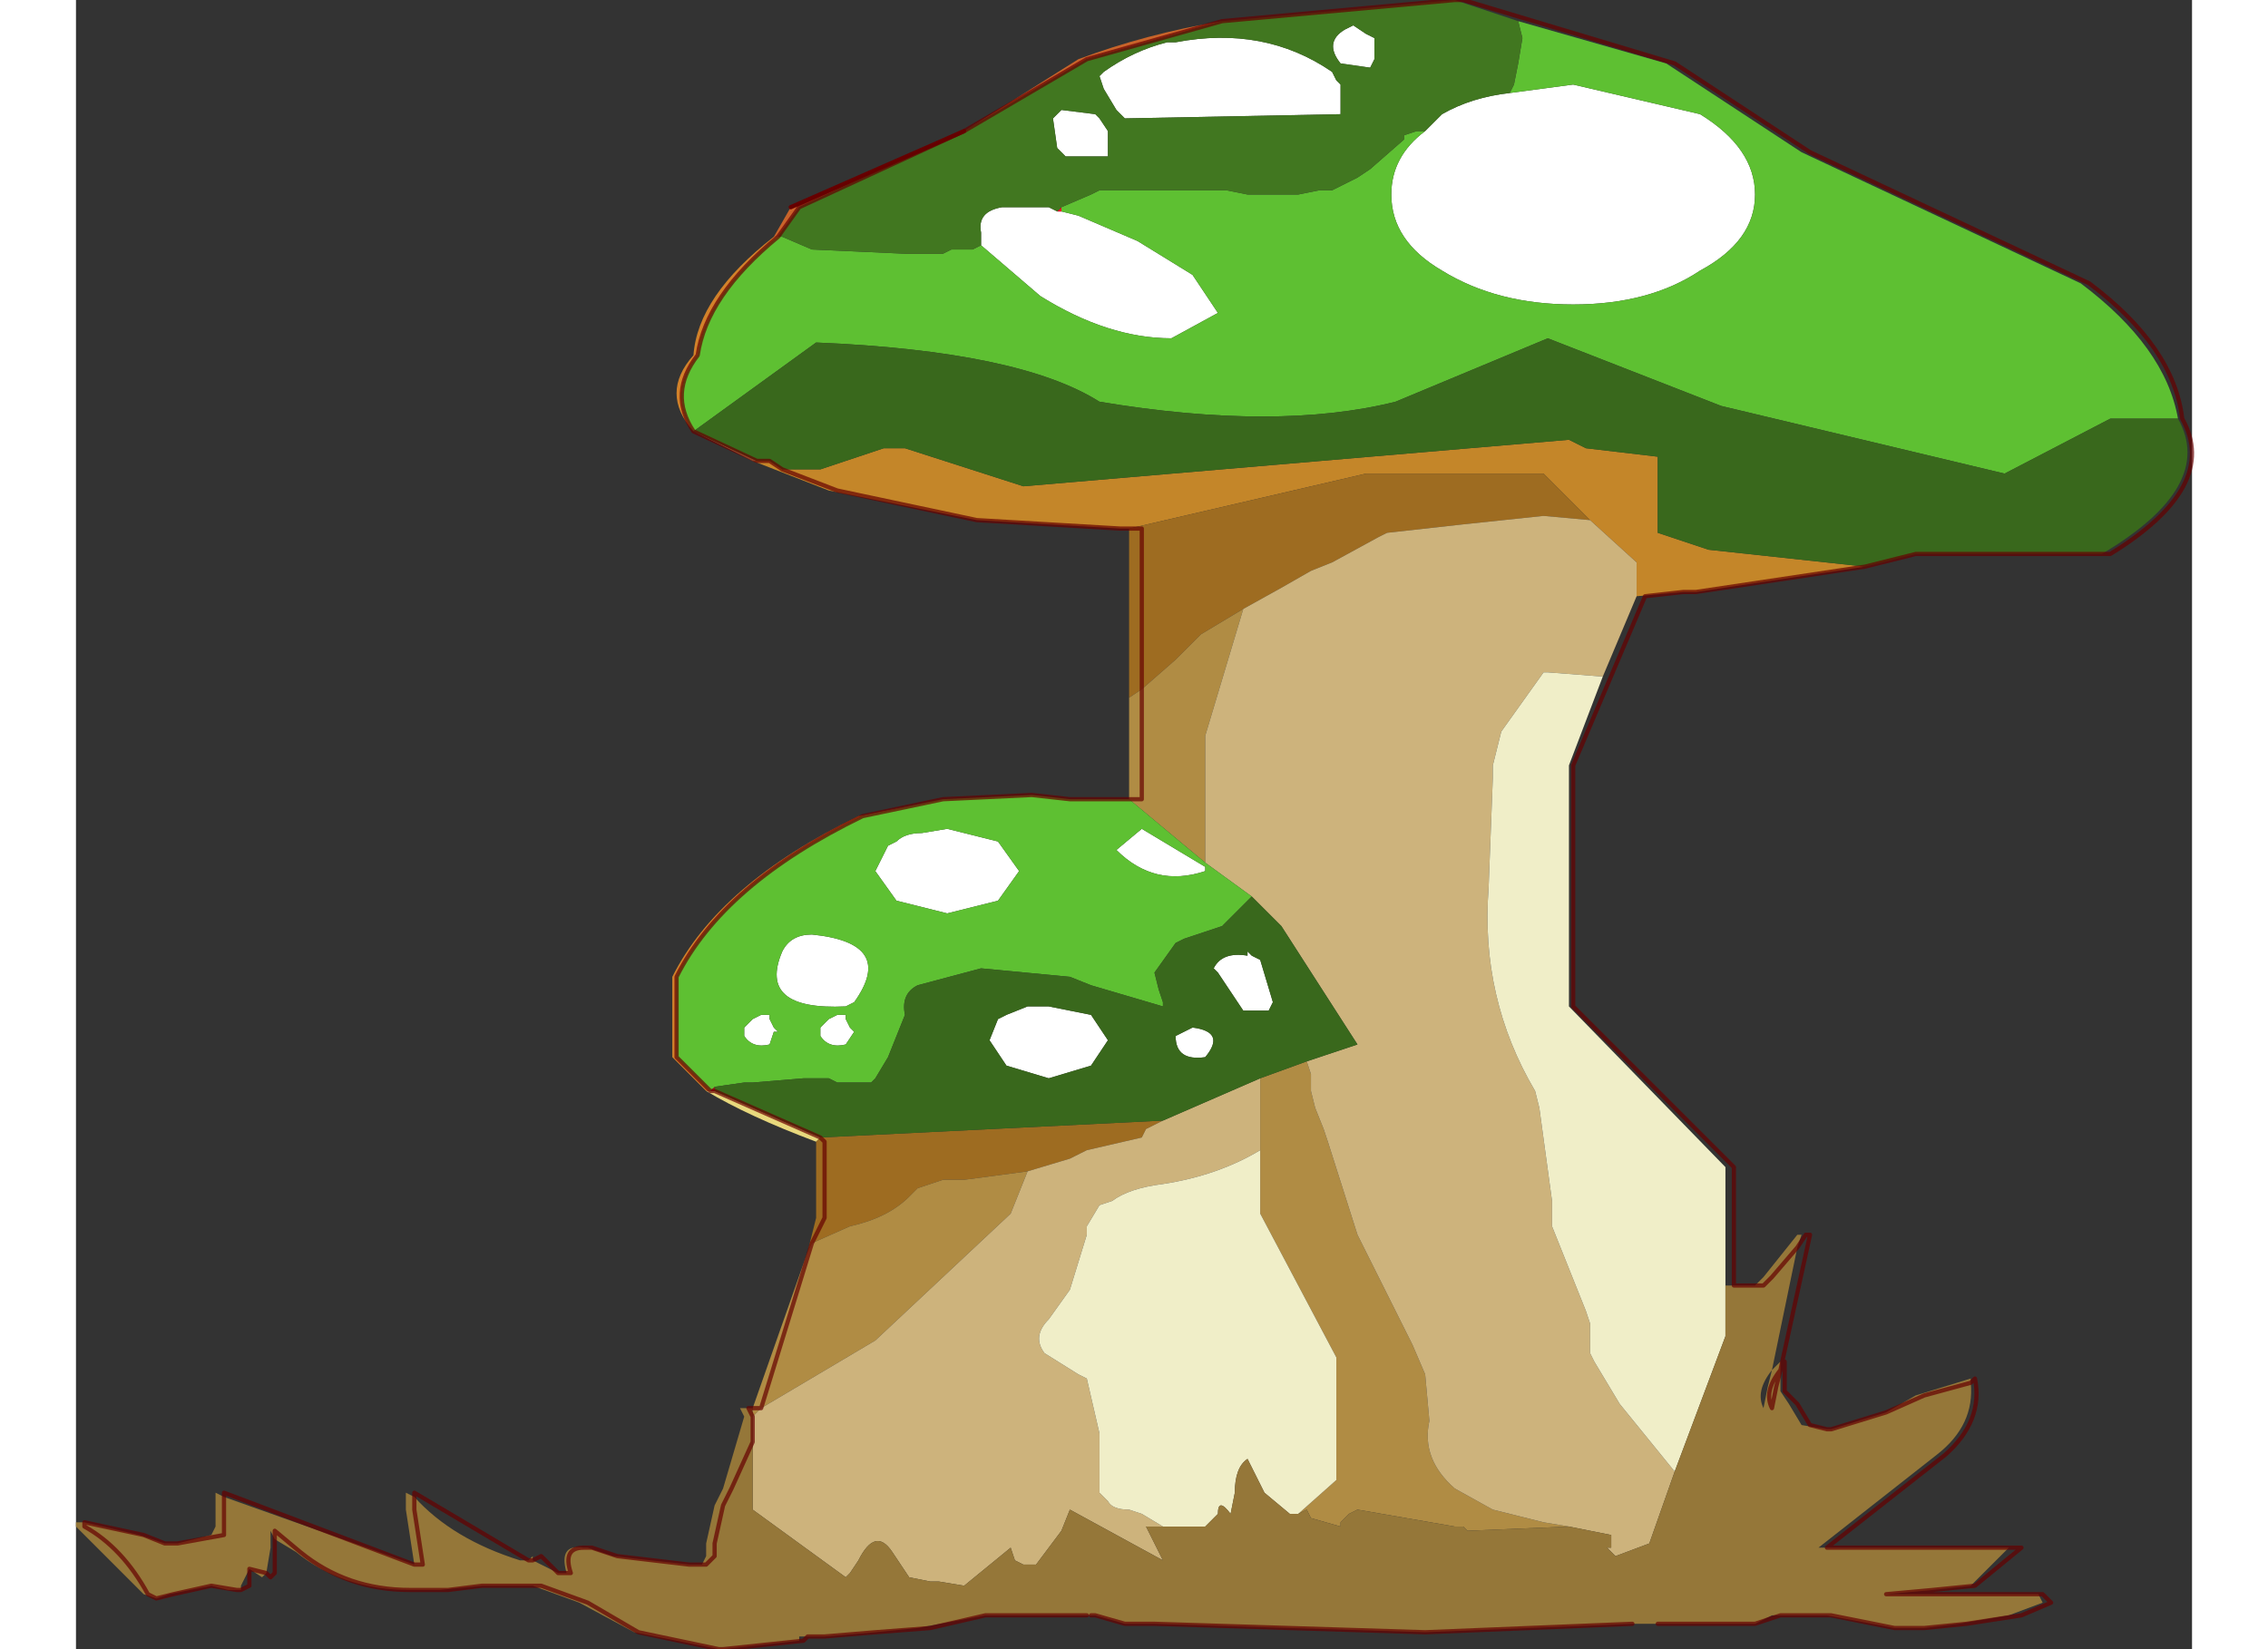 <svg xmlns:xlink="http://www.w3.org/1999/xlink" height="400.0px" width="550.0px" xmlns="http://www.w3.org/2000/svg" viewBox="0 0 25.016 19.5">
  <rect x="0" y="0" width="25.016" height="19.5" fill="#333333" stroke="none"/>
  <g transform="matrix(1.0, 0.0, 0.0, 1.0, 0.0, 0.0)">
    <use height="19.5" transform="matrix(1.0, 0.0, 0.0, 1.0, 0.0, 0.0)" width="25.0" xlink:href="#shape0"></use>
  </g>
  <defs>
    <g id="shape0" transform="matrix(1.0, 0.0, 0.0, 1.0, 0.0, 0.0)">
      <path d="M8.3 2.8 Q7.45 3.5 7.35 4.2 7.0 4.65 7.3 5.1 6.9 4.65 7.3 4.2 7.35 3.5 8.25 2.8 L8.3 2.8 M7.45 12.9 L7.05 12.5 7.05 11.55 Q7.6 10.45 9.25 9.65 L10.25 9.45 9.3 9.65 Q7.65 10.45 7.1 11.55 L7.1 12.5 7.5 12.9 7.45 12.9" fill="#d2822a" fill-rule="evenodd" stroke="none"></path>
      <path d="M13.85 11.25 L13.85 11.3 13.85 11.25" fill="#dbad33" fill-rule="evenodd" stroke="none"></path>
      <path d="M7.3 5.1 L8.05 5.45 8.2 5.45 8.0 5.45 7.3 5.1 M8.75 13.5 Q7.95 13.2 7.45 12.9 L7.5 12.9 7.55 12.9 8.8 13.45 8.75 13.5" fill="#e8d87d" fill-rule="evenodd" stroke="none"></path>
      <path d="M8.2 5.45 L8.35 5.55 8.8 5.55 9.55 5.3 9.8 5.3 11.2 5.75 17.65 5.2 17.85 5.3 18.7 5.4 18.7 6.3 19.3 6.5 21.15 6.7 19.15 7.0 19.0 7.0 18.45 7.05 18.45 6.65 17.9 6.15 17.35 5.6 15.25 5.6 12.45 6.25 12.35 6.25 10.65 6.15 8.9 5.8 8.0 5.45 8.2 5.45 M10.65 6.15 L9.0 5.8 8.35 5.55 9.0 5.8 10.65 6.15" fill="#c48629" fill-rule="evenodd" stroke="none"></path>
      <path d="M8.25 2.8 L8.45 2.45 10.5 1.55 11.85 0.7 Q12.65 0.4 13.55 0.25 L11.95 0.7 10.5 1.55 8.55 2.45 8.3 2.8 8.25 2.8" fill="#c9642a" fill-rule="evenodd" stroke="none"></path>
      <path d="M16.95 1.1 L17.7 1.0 19.2 1.35 Q19.85 1.75 19.85 2.3 19.85 2.85 19.2 3.2 18.6 3.6 17.7 3.6 16.8 3.6 16.15 3.2 15.55 2.85 15.55 2.3 15.55 1.85 15.95 1.55 L16.15 1.35 Q16.5 1.15 16.95 1.1 M11.65 2.5 L11.85 2.55 12.55 2.85 13.2 3.25 13.5 3.7 12.95 4.0 Q12.2 4.0 11.4 3.5 L10.7 2.9 10.7 2.75 Q10.65 2.5 10.95 2.45 L11.1 2.45 11.5 2.45 11.6 2.5 11.65 2.5 M15.35 0.45 L15.35 0.7 15.3 0.8 14.95 0.75 Q14.75 0.5 15.0 0.35 L15.1 0.3 15.25 0.4 15.35 0.45 M14.95 1.35 L12.4 1.4 12.35 1.35 12.3 1.3 12.15 1.05 12.1 0.9 12.15 0.85 Q12.5 0.6 12.9 0.5 L13.0 0.5 Q14.05 0.3 14.85 0.85 L14.9 0.95 14.95 1.0 14.95 1.2 14.95 1.35 M12.1 1.4 L12.2 1.55 12.2 1.85 11.7 1.85 11.6 1.75 11.55 1.4 11.65 1.3 12.05 1.35 12.1 1.4 M12.6 9.8 L13.35 10.25 13.35 10.3 Q12.75 10.5 12.3 10.05 L12.6 9.8 M11.15 10.3 L10.9 10.65 10.3 10.8 9.7 10.65 9.45 10.3 9.6 10.0 9.7 9.95 Q9.8 9.85 10.0 9.85 L10.3 9.8 10.9 9.95 11.15 10.3 M11.25 11.9 L11.5 11.9 12.0 12.0 12.2 12.3 12.0 12.6 11.5 12.75 11.0 12.6 10.8 12.3 10.9 12.05 11.0 12.0 11.25 11.9 M13.85 11.3 L13.85 11.25 13.9 11.3 14.0 11.35 14.15 11.85 14.1 11.95 13.8 11.95 13.5 11.5 13.45 11.45 Q13.55 11.25 13.85 11.3 M13.2 12.15 Q13.6 12.2 13.35 12.5 13.0 12.55 13.0 12.25 L13.1 12.2 13.2 12.15 M8.7 11.05 Q9.7 11.15 9.2 11.85 L9.1 11.9 Q8.05 11.95 8.35 11.25 8.45 11.05 8.7 11.05 M7.9 12.15 L8.0 12.05 8.1 12.0 8.2 12.0 8.2 12.05 8.25 12.15 8.3 12.2 8.25 12.2 8.2 12.35 Q8.0 12.4 7.9 12.25 L7.9 12.15 M8.8 12.15 L8.9 12.05 9.0 12.0 9.1 12.0 9.1 12.05 9.15 12.15 9.2 12.2 9.1 12.35 Q8.9 12.4 8.8 12.25 L8.8 12.15" fill="#ffffff" fill-rule="evenodd" stroke="none"></path>
      <path d="M8.65 14.8 L8.75 14.4 8.75 13.5 8.8 13.45 8.85 13.5 8.85 14.4 8.7 14.7 8.85 14.4 8.85 13.5 8.8 13.45 12.85 13.25 12.65 13.35 12.6 13.45 11.95 13.6 11.75 13.7 11.25 13.85 10.5 13.95 10.25 13.95 9.95 14.05 9.85 14.15 Q9.6 14.4 9.15 14.5 L8.7 14.7 8.65 14.8 M12.45 8.25 L12.45 6.25 15.25 5.6 17.35 5.6 17.9 6.15 17.35 6.1 16.4 6.2 15.5 6.3 15.4 6.35 14.85 6.65 14.6 6.75 14.25 6.95 13.8 7.2 13.3 7.5 13.2 7.6 13.0 7.8 12.6 8.15 12.45 8.25 M12.6 8.15 L12.6 6.25 12.45 6.25 12.6 6.25 12.6 8.15" fill="#9e6c21" fill-rule="evenodd" stroke="none"></path>
      <path d="M8.0 16.65 L8.65 14.8 8.7 14.7 9.15 14.5 Q9.6 14.4 9.85 14.15 L9.95 14.05 10.25 13.95 10.5 13.95 11.25 13.85 11.05 14.35 9.45 15.85 8.1 16.65 8.0 16.65 8.1 16.65 8.0 16.75 8.0 16.65 M12.45 9.45 L12.45 8.25 12.6 8.15 13.0 7.8 13.2 7.6 13.3 7.5 13.8 7.2 13.35 8.7 13.35 10.2 12.45 9.45 12.6 9.45 12.6 8.15 12.6 9.45 12.45 9.45 M14.55 12.55 L14.6 12.7 14.6 12.9 14.65 13.1 14.75 13.35 14.8 13.5 15.15 14.6 15.8 15.9 15.95 16.25 16.0 16.8 Q15.9 17.25 16.3 17.6 L16.75 17.85 17.35 18.0 17.65 18.05 16.45 18.1 16.4 18.05 16.3 18.05 15.15 17.85 15.05 17.9 14.95 18.0 14.95 18.05 14.6 17.95 14.55 17.85 14.45 17.9 14.9 17.5 14.9 16.05 14.0 14.35 14.0 13.6 14.0 12.75 14.55 12.55 M8.1 16.65 L8.7 14.7 8.1 16.65" fill="#b08c44" fill-rule="evenodd" stroke="none"></path>
      <path d="M13.8 7.2 L14.25 6.95 14.6 6.75 14.85 6.65 15.4 6.35 15.5 6.3 16.4 6.2 17.35 6.1 17.9 6.15 18.45 6.65 18.45 7.05 18.05 8.0 17.4 7.95 17.35 7.95 16.85 8.65 16.75 9.05 16.75 9.2 16.7 10.5 Q16.6 11.8 17.25 12.9 L17.3 13.1 17.45 14.2 17.45 14.5 17.85 15.5 17.9 15.65 17.9 16.0 17.95 16.1 18.25 16.6 18.9 17.4 18.6 18.25 18.2 18.4 18.1 18.3 18.15 18.3 18.15 18.15 17.65 18.05 17.35 18.0 16.75 17.85 16.3 17.6 Q15.9 17.25 16.0 16.8 L15.95 16.25 15.8 15.9 15.15 14.6 14.8 13.5 14.75 13.35 14.65 13.1 14.6 12.9 14.6 12.7 14.55 12.55 15.15 12.35 14.25 10.95 13.9 10.6 13.35 10.2 13.35 8.7 13.8 7.2 M12.85 13.25 L14.0 12.75 14.0 13.6 Q13.5 13.9 12.85 14.0 12.45 14.05 12.25 14.2 L12.1 14.25 11.95 14.5 11.95 14.6 11.75 15.25 11.5 15.6 Q11.3 15.8 11.45 16.0 L11.85 16.25 11.95 16.3 12.1 16.95 12.1 17.65 12.2 17.75 Q12.25 17.85 12.45 17.85 L12.6 17.9 12.85 18.05 12.65 18.05 12.85 18.45 11.75 17.85 11.65 18.1 11.35 18.5 11.2 18.5 11.1 18.45 11.05 18.3 10.5 18.75 10.2 18.7 10.1 18.7 9.85 18.65 9.65 18.35 Q9.45 18.05 9.25 18.45 L9.15 18.6 9.1 18.65 8.0 17.85 8.0 17.05 8.0 16.75 8.1 16.65 9.45 15.85 11.05 14.35 11.25 13.85 11.75 13.7 11.95 13.6 12.6 13.45 12.65 13.35 12.85 13.25" fill="#cdb37c" fill-rule="evenodd" stroke="none"></path>
      <path d="M18.9 17.4 L18.25 16.6 17.95 16.1 17.9 16.0 17.9 15.65 17.85 15.5 17.45 14.5 17.45 14.2 17.3 13.1 17.25 12.9 Q16.6 11.8 16.7 10.5 L16.75 9.2 16.75 9.05 16.85 8.65 17.35 7.95 17.4 7.95 18.05 8.0 17.65 9.05 17.65 11.9 19.5 13.8 19.5 15.2 19.5 15.8 18.9 17.4 M12.85 18.05 L12.6 17.9 12.45 17.85 Q12.25 17.85 12.2 17.75 L12.1 17.65 12.1 16.95 11.95 16.3 11.85 16.25 11.45 16.0 Q11.3 15.8 11.5 15.6 L11.75 15.25 11.95 14.6 11.95 14.5 12.1 14.25 12.25 14.2 Q12.45 14.05 12.85 14.0 13.5 13.9 14.0 13.6 L14.0 14.35 14.9 16.05 14.9 17.5 14.45 17.9 14.35 17.9 14.05 17.65 13.85 17.25 Q13.7 17.35 13.7 17.65 L13.65 17.9 Q13.5 17.7 13.5 17.9 L13.35 18.05 12.85 18.05" fill="#f0eec8" fill-rule="evenodd" stroke="none"></path>
      <path d="M19.85 15.2 L19.95 15.1 20.35 14.6 20.4 14.6 20.35 14.75 20.05 15.1 19.95 15.2 19.85 15.2 19.95 15.2 20.05 15.1 20.35 14.75 20.05 16.2 20.15 16.1 20.15 16.2 Q19.95 16.45 20.05 16.65 L20.1 16.4 20.15 16.2 20.1 16.4 20.05 16.65 Q19.95 16.45 20.15 16.2 L20.15 16.45 20.25 16.6 20.4 16.85 20.7 16.9 20.75 16.9 21.4 16.7 21.75 16.5 22.4 16.3 22.4 16.35 21.85 16.5 21.4 16.7 20.75 16.9 21.4 16.7 21.85 16.5 22.4 16.35 Q22.45 16.85 22.0 17.2 L20.6 18.3 20.7 18.3 22.85 18.3 22.4 18.75 21.95 18.8 21.4 18.85 23.0 18.85 23.2 18.85 23.25 18.95 22.85 19.1 22.25 19.2 21.85 19.25 21.5 19.25 20.7 19.1 20.4 19.1 20.15 19.1 20.05 19.1 19.85 19.2 19.0 19.2 18.8 19.2 18.7 19.2 18.4 19.2 15.95 19.3 12.75 19.2 12.65 19.2 12.45 19.2 12.4 19.2 12.05 19.1 12.0 19.1 11.95 19.1 11.9 19.1 11.75 19.1 10.75 19.1 9.95 19.25 9.45 19.3 8.85 19.35 8.65 19.35 8.55 19.35 8.55 19.4 7.65 19.5 7.6 19.5 6.6 19.3 5.95 18.95 5.4 18.75 5.15 18.75 5.1 18.75 4.95 18.75 4.8 18.75 4.3 18.8 3.95 18.8 Q3.15 18.8 2.6 18.35 L2.35 18.2 2.3 18.1 2.3 18.3 2.25 18.6 2.2 18.65 2.05 18.55 2.25 18.6 2.05 18.55 1.95 18.75 1.95 18.8 1.9 18.8 1.8 18.8 1.6 18.75 1.9 18.8 1.6 18.75 1.1 18.85 0.95 18.9 0.8 18.85 0.0 18.05 0.0 18.0 0.1 18.0 0.1 18.05 Q0.55 18.3 0.85 18.85 L0.95 18.9 0.85 18.85 Q0.55 18.3 0.1 18.05 L0.1 18.0 0.75 18.15 1.05 18.25 1.2 18.25 1.6 18.15 1.65 18.05 1.65 17.65 1.75 17.7 1.75 18.05 1.75 18.15 1.2 18.25 1.75 18.15 1.75 18.05 1.75 17.7 4.0 18.5 3.9 17.85 3.9 17.65 4.0 17.7 Q4.45 18.2 5.25 18.45 L5.35 18.45 5.4 18.4 5.4 18.45 5.35 18.45 5.4 18.45 5.7 18.6 5.8 18.6 Q5.7 18.25 6.0 18.3 L6.05 18.3 6.35 18.4 7.25 18.5 7.4 18.5 7.45 18.4 7.45 18.25 7.55 17.8 7.65 17.6 7.9 16.75 7.85 16.65 7.95 16.65 8.0 16.75 7.95 16.65 8.0 16.65 8.0 16.75 8.0 17.05 8.0 17.85 9.1 18.65 9.15 18.6 9.25 18.45 Q9.45 18.05 9.65 18.35 L9.85 18.65 10.1 18.7 10.2 18.7 10.5 18.75 11.05 18.3 11.1 18.45 11.2 18.5 11.35 18.5 11.65 18.1 11.75 17.85 12.85 18.45 12.65 18.05 12.85 18.05 13.35 18.05 13.5 17.9 Q13.5 17.7 13.65 17.9 L13.7 17.65 Q13.7 17.35 13.85 17.25 L14.05 17.65 14.35 17.9 14.45 17.9 14.55 17.85 14.6 17.95 14.95 18.05 14.95 18.0 15.05 17.9 15.15 17.85 16.3 18.05 16.4 18.05 16.45 18.1 17.65 18.05 18.15 18.15 18.15 18.3 18.1 18.3 18.2 18.4 18.6 18.25 18.9 17.4 19.5 15.8 19.5 15.2 19.8 15.2 19.85 15.2 M20.7 19.1 L20.75 19.1 21.5 19.25 20.75 19.1 20.7 19.1 M8.0 17.05 L7.75 17.6 7.65 17.8 7.55 18.25 7.55 18.4 7.45 18.5 7.4 18.5 7.45 18.5 7.55 18.4 7.55 18.25 7.65 17.8 7.75 17.6 8.0 17.05 M4.0 17.7 L4.0 17.85 4.1 18.5 4.0 18.5 4.1 18.5 4.0 17.85 4.0 17.7 M2.35 18.2 L2.35 18.1 2.65 18.35 Q3.2 18.8 3.95 18.8 3.2 18.8 2.65 18.35 L2.35 18.1 2.35 18.2 M6.0 18.3 Q5.75 18.3 5.85 18.6 L5.8 18.6 5.85 18.6 Q5.75 18.3 6.0 18.3 M5.4 18.75 L5.5 18.75 6.05 18.95 6.65 19.3 7.6 19.5 6.65 19.3 6.05 18.95 5.5 18.75 5.4 18.75 M20.05 16.2 Q19.85 16.45 19.95 16.65 L20.0 16.4 20.05 16.2" fill="#957739" fill-rule="evenodd" stroke="none"></path>
      <path d="M11.65 2.45 L11.65 2.5 11.6 2.5 11.65 2.45" fill="#f20025" fill-rule="evenodd" stroke="none"></path>
      <path d="M7.55 12.85 L7.55 12.9 7.5 12.9 7.55 12.85" fill="#c8001f" fill-rule="evenodd" stroke="none"></path>
      <path d="M24.85 4.95 L24.05 4.95 22.8 5.6 19.45 4.8 17.4 4.0 15.6 4.75 Q14.2 5.1 12.1 4.75 11.15 4.15 8.75 4.05 L7.3 5.1 Q7.0 4.65 7.35 4.2 7.45 3.5 8.3 2.8 L8.35 2.8 8.7 2.95 9.8 3.0 10.25 3.0 10.35 2.95 10.6 2.95 10.7 2.9 11.4 3.5 Q12.2 4.0 12.95 4.0 L13.5 3.7 13.2 3.25 12.55 2.85 11.85 2.55 11.65 2.5 11.65 2.45 12.0 2.3 12.1 2.25 12.3 2.25 12.4 2.25 13.6 2.25 13.85 2.3 14.45 2.3 14.7 2.25 14.85 2.25 15.15 2.1 15.3 2.0 15.7 1.65 15.7 1.6 15.85 1.55 15.95 1.55 Q15.55 1.85 15.55 2.3 15.55 2.85 16.15 3.2 16.8 3.6 17.7 3.6 18.6 3.6 19.2 3.2 19.85 2.85 19.85 2.3 19.85 1.75 19.2 1.35 L17.7 1.0 16.95 1.1 17.0 1.0 17.05 0.75 17.1 0.45 17.05 0.25 18.8 0.75 20.4 1.8 23.7 3.35 Q24.7 4.1 24.85 4.95 M10.25 9.45 L11.3 9.4 11.75 9.45 12.45 9.45 13.35 10.2 13.9 10.6 13.6 10.9 13.55 10.95 13.1 11.1 13.0 11.15 12.75 11.5 12.8 11.7 12.85 11.85 12.85 11.9 12.0 11.65 11.75 11.55 10.7 11.45 9.95 11.65 Q9.75 11.75 9.8 12.0 L9.6 12.5 9.45 12.75 9.4 12.8 9.0 12.8 8.9 12.75 8.7 12.75 8.6 12.75 8.0 12.8 7.9 12.8 7.55 12.85 7.5 12.9 7.1 12.5 7.1 11.55 Q7.65 10.45 9.3 9.65 L10.25 9.45 M11.15 10.3 L10.9 9.95 10.3 9.8 10.0 9.85 Q9.8 9.85 9.7 9.95 L9.6 10.0 9.45 10.3 9.7 10.65 10.3 10.8 10.9 10.65 11.15 10.3 M12.6 9.8 L12.3 10.05 Q12.75 10.5 13.35 10.3 L13.35 10.25 12.6 9.8 M8.8 12.15 L8.8 12.25 Q8.9 12.4 9.1 12.35 L9.2 12.2 9.15 12.15 9.1 12.05 9.1 12.0 9.0 12.0 8.9 12.05 8.8 12.15 M7.9 12.15 L7.9 12.25 Q8.0 12.4 8.2 12.35 L8.25 12.2 8.3 12.2 8.25 12.15 8.2 12.05 8.2 12.0 8.1 12.0 8.0 12.05 7.9 12.15 M8.7 11.05 Q8.45 11.05 8.35 11.25 8.05 11.95 9.1 11.9 L9.2 11.85 Q9.7 11.15 8.7 11.05" fill="#5ec032" fill-rule="evenodd" stroke="none"></path>
      <path d="M17.05 0.25 L17.1 0.45 17.05 0.75 17.0 1.0 16.95 1.1 Q16.5 1.15 16.15 1.35 L15.95 1.55 15.85 1.55 15.7 1.6 15.7 1.65 15.3 2.0 15.15 2.1 14.85 2.25 14.7 2.25 14.45 2.3 13.85 2.3 13.6 2.25 12.4 2.25 12.3 2.25 12.1 2.25 12.0 2.3 11.65 2.45 11.6 2.5 11.5 2.45 11.1 2.45 10.95 2.45 Q10.65 2.5 10.7 2.75 L10.7 2.9 10.6 2.95 10.35 2.95 10.25 3.0 9.8 3.0 8.7 2.95 8.35 2.8 8.3 2.8 8.55 2.45 10.5 1.55 11.95 0.7 13.55 0.25 16.3 0.0 17.05 0.25 M15.35 0.45 L15.25 0.4 15.1 0.3 15.0 0.35 Q14.75 0.5 14.95 0.75 L15.3 0.8 15.35 0.7 15.35 0.45 M12.1 1.4 L12.05 1.35 11.65 1.3 11.55 1.4 11.6 1.75 11.7 1.85 12.2 1.85 12.2 1.55 12.1 1.4 M14.95 1.35 L14.95 1.2 14.95 1.0 14.9 0.95 14.85 0.85 Q14.05 0.3 13.0 0.5 L12.9 0.5 Q12.5 0.6 12.15 0.85 L12.1 0.9 12.15 1.05 12.3 1.3 12.35 1.35 12.4 1.4 14.95 1.35" fill="#417720" fill-rule="evenodd" stroke="none"></path>
      <path d="M7.3 5.1 L8.75 4.05 Q11.15 4.15 12.1 4.75 14.2 5.1 15.6 4.75 L17.4 4.0 19.45 4.8 22.8 5.6 24.05 4.95 24.85 4.95 Q25.3 5.75 23.95 6.55 L21.75 6.55 21.15 6.7 19.3 6.5 18.7 6.3 18.7 5.4 17.85 5.3 17.65 5.2 11.2 5.75 9.8 5.3 9.55 5.3 8.8 5.55 8.35 5.55 8.2 5.45 8.05 5.45 7.3 5.1 M13.9 10.6 L14.25 10.95 15.15 12.35 14.55 12.55 14.0 12.75 12.85 13.25 8.8 13.45 7.55 12.9 7.55 12.85 7.9 12.8 8.0 12.8 8.6 12.75 8.7 12.75 8.9 12.75 9.0 12.8 9.4 12.8 9.45 12.75 9.6 12.5 9.8 12.0 Q9.75 11.75 9.95 11.65 L10.7 11.45 11.75 11.55 12.0 11.65 12.85 11.9 12.85 11.85 12.8 11.7 12.75 11.5 13.0 11.15 13.1 11.1 13.55 10.95 13.6 10.9 13.9 10.6 M11.25 11.9 L11.0 12.0 10.9 12.05 10.8 12.3 11.0 12.6 11.5 12.75 12.0 12.6 12.2 12.3 12.0 12.0 11.5 11.9 11.25 11.9 M13.85 11.3 Q13.55 11.25 13.45 11.45 L13.5 11.5 13.8 11.95 14.1 11.95 14.15 11.85 14.0 11.35 13.9 11.3 13.85 11.25 13.85 11.3 M13.2 12.15 L13.1 12.2 13.0 12.25 Q13.0 12.55 13.35 12.5 13.6 12.2 13.2 12.15" fill="#39681c" fill-rule="evenodd" stroke="none"></path>
      <path d="M8.45 2.45 L10.5 1.55" fill="none" stroke="#660000" stroke-linecap="round" stroke-linejoin="round" stroke-width="0.05"></path>
      <path d="M8.3 2.8 Q7.45 3.5 7.35 4.2 7.0 4.65 7.3 5.1 L8.05 5.45 8.2 5.45 8.35 5.55 9.0 5.8 10.65 6.15 12.35 6.25 12.45 6.25 12.6 6.25 12.6 8.15 12.6 9.45 12.45 9.45 11.75 9.45 11.3 9.4 10.25 9.45 9.3 9.65 Q7.65 10.45 7.1 11.55 L7.1 12.5 7.5 12.9 7.55 12.9 8.8 13.45 8.85 13.5 8.85 14.4 8.7 14.7 8.1 16.65 8.0 16.65 7.95 16.65 8.0 16.75 8.0 17.05 7.75 17.6 7.65 17.8 7.55 18.25 7.55 18.4 7.45 18.5 7.4 18.5 7.25 18.5 6.4 18.4 6.1 18.3 6.05 18.3 6.0 18.3 Q5.75 18.3 5.85 18.6 L5.8 18.6 5.7 18.6 5.5 18.4 5.4 18.45 5.35 18.45 4.0 17.65 4.0 17.7 4.0 17.85 4.1 18.5 4.0 18.5 1.75 17.65 1.75 17.7 1.75 18.05 1.75 18.15 1.2 18.25 1.05 18.25 0.8 18.15 0.1 18.0 0.1 18.05 Q0.55 18.3 0.85 18.85 L0.95 18.9 1.15 18.85 1.6 18.75 1.9 18.8 1.95 18.8 2.05 18.75 2.05 18.55 2.25 18.6 2.3 18.65 2.35 18.6 2.35 18.3 2.35 18.2 2.35 18.1 2.65 18.35 Q3.2 18.8 3.95 18.8 L4.3 18.8 4.4 18.8 4.8 18.75 4.95 18.75 5.1 18.75 5.15 18.75 5.4 18.75 5.5 18.75 6.05 18.95 6.65 19.3 7.6 19.5 7.65 19.5 8.6 19.4 8.65 19.35 8.85 19.35 9.45 19.3 10.1 19.25 10.75 19.1 11.75 19.1 11.9 19.1 11.95 19.1 M21.15 6.7 L21.75 6.55 23.95 6.55 24.05 6.55 Q25.35 5.75 24.9 4.95 24.8 4.1 23.8 3.35 L20.5 1.8 18.9 0.75 16.4 0.0 16.3 0.0 13.55 0.25 11.95 0.7 10.5 1.55 8.55 2.45 8.3 2.8 M20.35 14.75 L20.45 14.6 20.5 14.6 20.15 16.2 20.2 16.1 20.2 16.45 20.35 16.6 20.5 16.85 20.7 16.9 20.75 16.9 21.4 16.7 21.85 16.5 22.4 16.35 22.45 16.3 Q22.55 16.8 22.1 17.2 L20.7 18.3 22.85 18.3 23.0 18.3 22.45 18.75 21.95 18.8 21.4 18.85 23.0 18.85 23.2 18.85 23.25 18.85 23.35 18.95 23.0 19.1 22.35 19.2 21.85 19.25 21.5 19.25 20.75 19.1 20.7 19.1 20.4 19.1 20.15 19.1 19.85 19.2 19.0 19.2 18.8 19.2 18.7 19.2 M18.4 19.2 L15.95 19.3 12.75 19.2 12.65 19.2 12.45 19.2 12.4 19.2 12.05 19.1 12.0 19.1 M19.0 7.0 L19.15 7.0 21.15 6.7 M19.0 7.0 L18.55 7.05 17.7 9.05 17.7 11.9 19.6 13.8 19.6 15.2 19.85 15.2 19.95 15.2 20.05 15.1 20.35 14.75 M20.15 16.2 L20.1 16.4 20.05 16.65 Q19.95 16.45 20.15 16.2" fill="none" stroke="#660000" stroke-linecap="round" stroke-linejoin="round" stroke-opacity="0.702" stroke-width="0.05"></path>
    </g>
  </defs>
</svg>